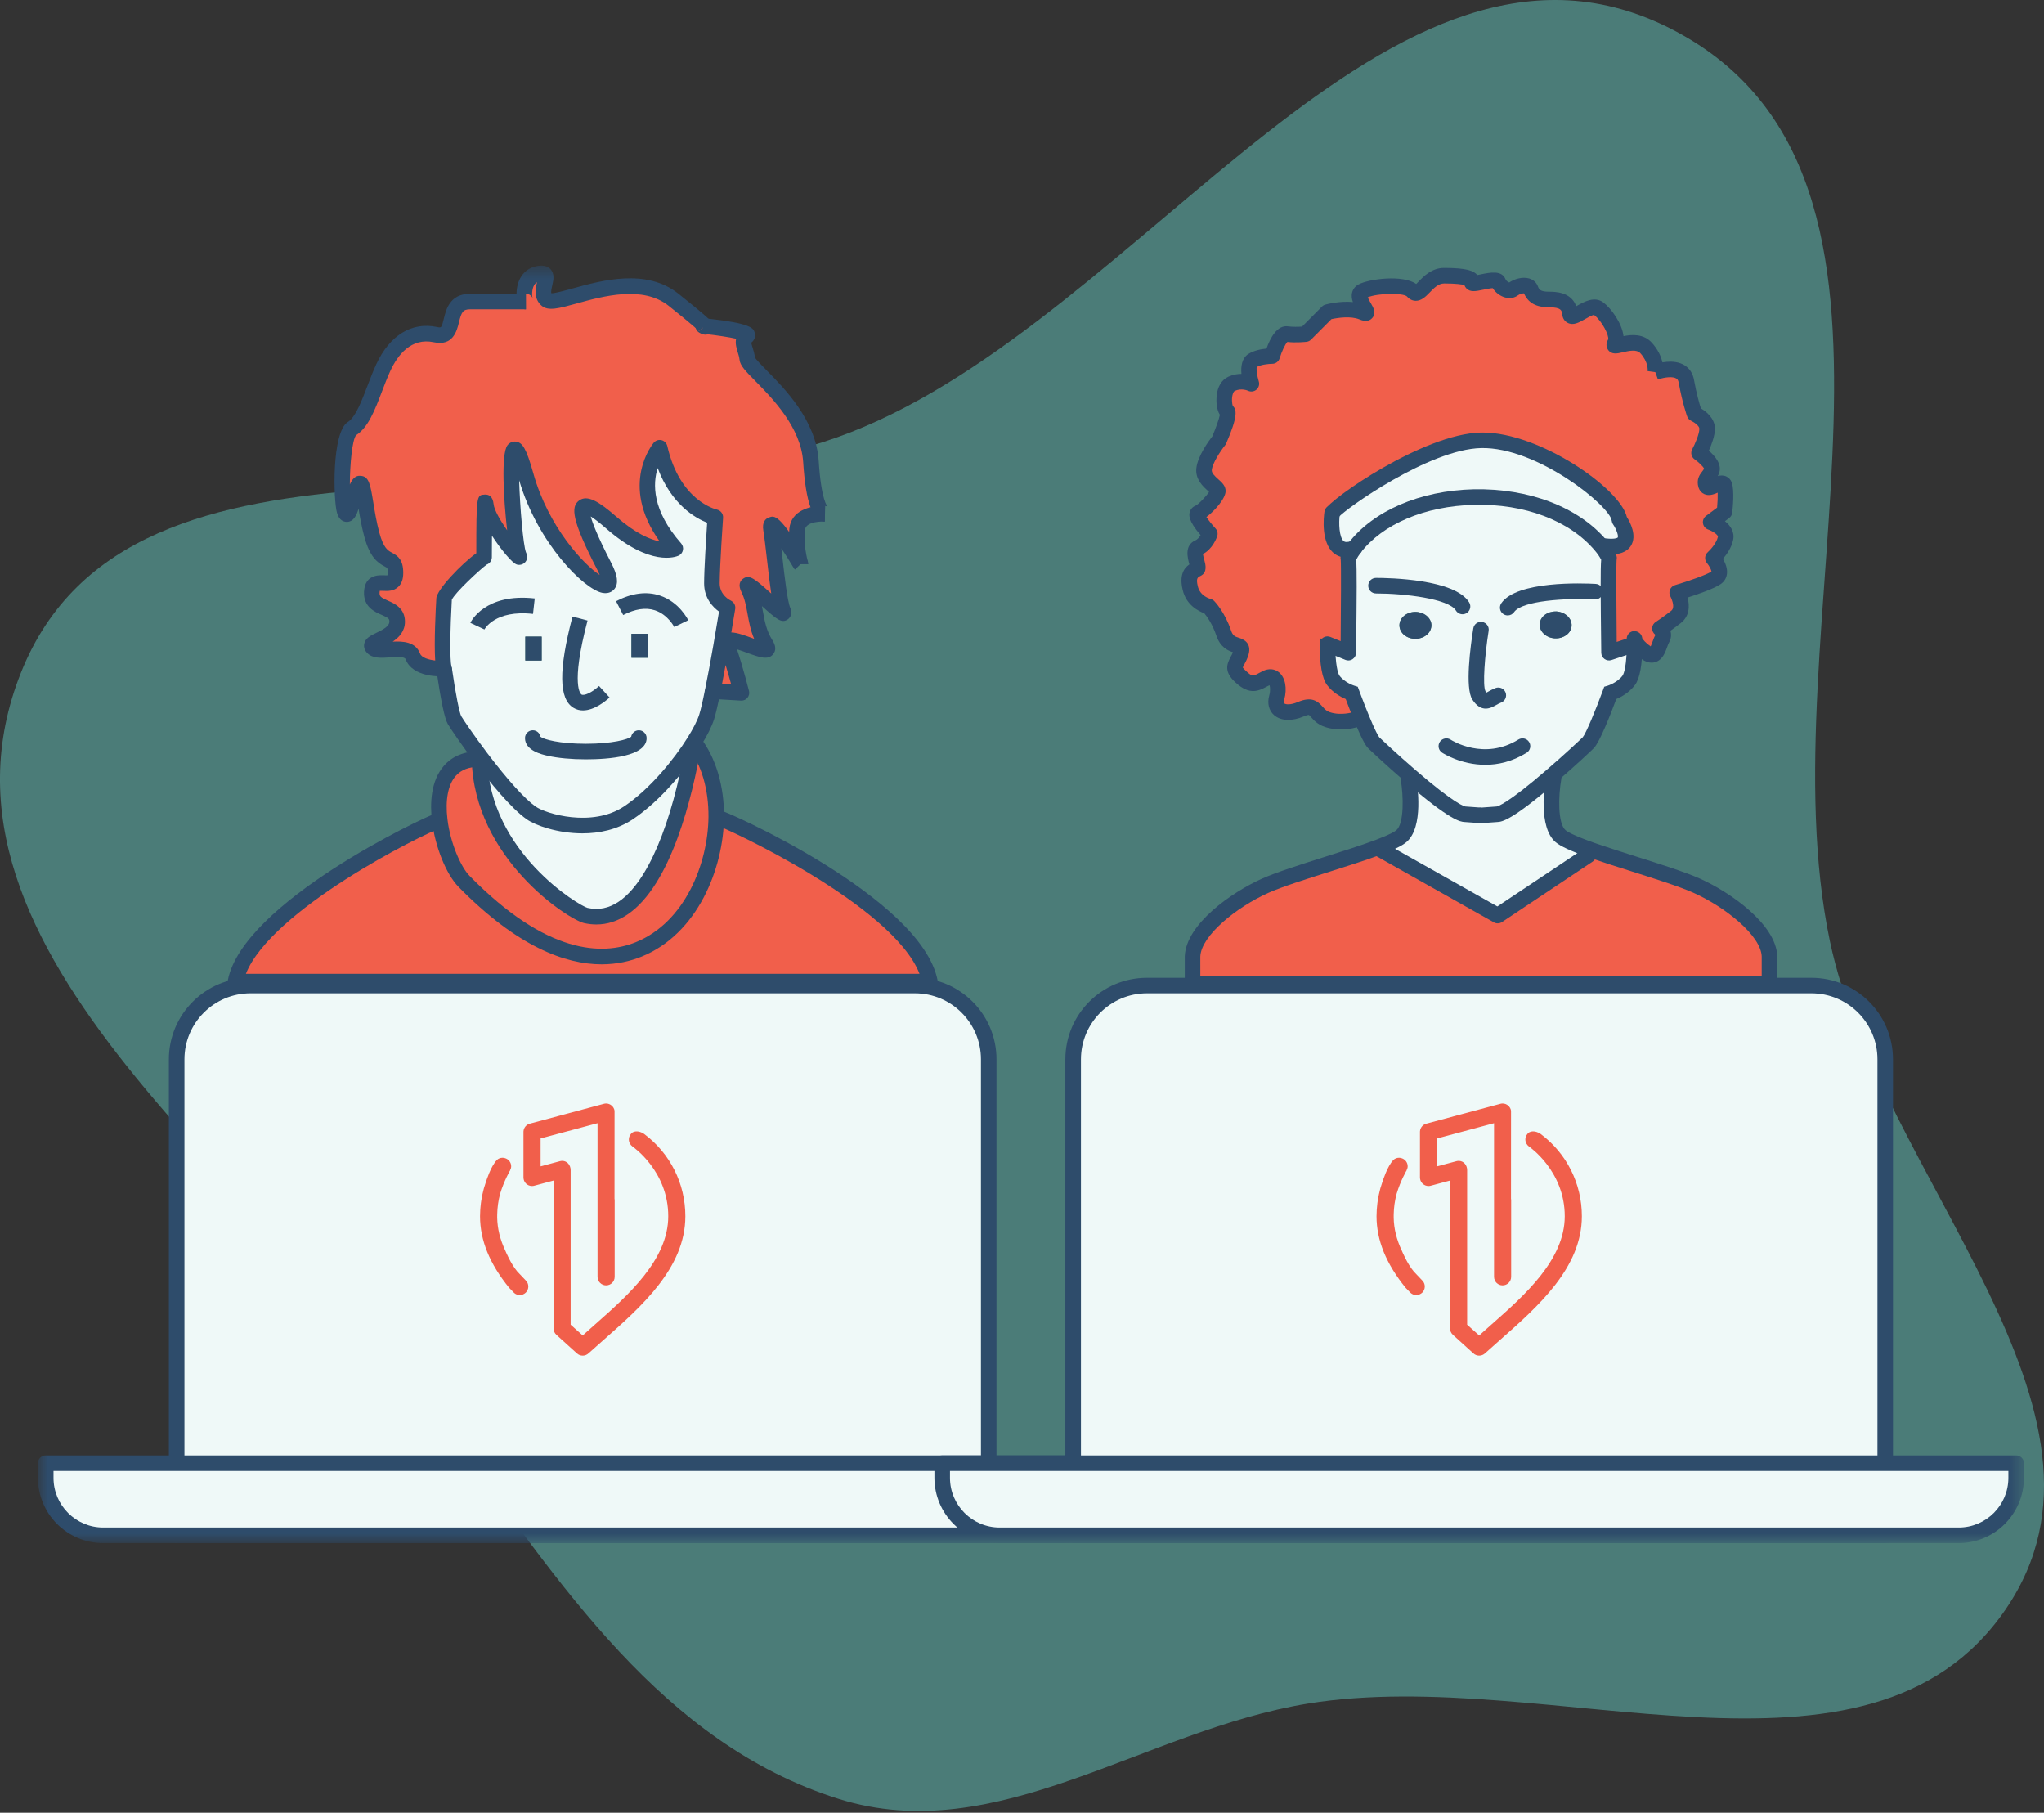<svg xmlns="http://www.w3.org/2000/svg" width="150" height="133" viewBox="0 0 150 133" fill="none"><rect x="0" y="0" width="150" height="133" fill="#333333" stroke="none"/><path opacity="0.5" fill-rule="evenodd" clip-rule="evenodd" d="M122.777 2.192C143.685 13.043 129.442 46.046 134.288 69.053C137.908 86.238 157.099 103.596 147.188 118.074C137.097 132.815 113.663 122.12 95.996 124.988C83.966 126.941 73.169 135.64 61.533 131.98C48.614 127.917 41.033 116.15 33.082 105.198C20.02 87.206 -6.676 69.951 1.541 49.346C9.658 28.994 41.93 39.688 62.38 31.734C84.099 23.287 102.06 -8.559 122.777 2.192Z" fill="#64C6BE"></path><path fill-rule="evenodd" clip-rule="evenodd" d="M120.91 41.119C120.28 41.119 119.769 41.631 119.769 42.261C119.769 42.889 120.28 43.402 120.91 43.402C121.54 43.402 122.053 42.889 122.053 42.261C122.053 41.631 121.54 41.119 120.91 41.119ZM120.91 44.545C119.652 44.545 118.627 43.52 118.627 42.261C118.627 41.002 119.652 39.976 120.91 39.976C122.17 39.976 123.195 41.002 123.195 42.261C123.195 43.52 122.17 44.545 120.91 44.545Z" fill="#FDEAE8"></path><path fill-rule="evenodd" clip-rule="evenodd" d="M120.91 30.461C120.28 30.461 119.769 30.974 119.769 31.603C119.769 32.232 120.28 32.744 120.91 32.744C121.54 32.744 122.053 32.232 122.053 31.603C122.053 30.974 121.54 30.461 120.91 30.461ZM120.91 33.887C119.652 33.887 118.627 32.862 118.627 31.603C118.627 30.344 119.652 29.319 120.91 29.319C122.17 29.319 123.195 30.344 123.195 31.603C123.195 32.862 122.17 33.887 120.91 33.887Z" fill="#FDEAE8"></path><path fill-rule="evenodd" clip-rule="evenodd" d="M103.48 56.908C105.05 58.267 106.855 59.695 107.499 59.742L108.681 59.827L109.869 59.742C110.515 59.695 112.313 58.267 113.882 56.908L114.014 57.058C114.014 57.058 113.427 60.414 114.522 61.35C114.859 61.63 115.664 61.973 116.709 62.344L116.573 62.732L109.91 67.174L101.322 62.339L101.242 62.127C102.001 61.842 102.577 61.573 102.84 61.35C103.942 60.414 103.348 57.058 103.348 57.058L103.48 56.908Z" fill="#EFF9F8"></path><path fill-rule="evenodd" clip-rule="evenodd" d="M104.079 44.912C104.006 44.901 103.943 44.895 103.868 44.895C103.217 44.895 102.698 45.335 102.698 45.877C102.698 46.431 103.217 46.87 103.868 46.87C104.514 46.87 105.044 46.431 105.044 45.877C105.044 45.398 104.621 44.992 104.079 44.912ZM99.386 40.225C103.057 35.399 113.34 35.102 117.474 40.024C117.719 40.31 117.926 40.618 118.079 40.944C117.999 40.944 118.079 47.888 118.079 47.888L119.952 47.265C119.952 47.961 119.906 49.411 119.524 49.919C119.015 50.593 118.165 50.85 118.165 50.85C118.165 50.85 116.984 54.066 116.555 54.494C116.367 54.682 115.208 55.772 113.883 56.908C112.312 58.267 110.515 59.695 109.868 59.741L108.681 59.827L107.499 59.741C106.855 59.695 105.049 58.267 103.48 56.908C102.155 55.766 101.002 54.682 100.808 54.494C100.613 54.294 100.242 53.483 99.911 52.671C99.534 51.758 99.203 50.85 99.203 50.85C99.203 50.85 98.352 50.593 97.844 49.919C97.461 49.411 97.415 47.961 97.415 47.265L98.946 47.888C98.946 47.888 99.026 40.944 98.946 40.944C99.067 40.693 99.221 40.453 99.386 40.225ZM115.334 45.917C115.362 45.369 114.865 44.901 114.214 44.861C114.111 44.861 114.014 44.861 113.918 44.884C113.409 44.964 113.014 45.324 112.993 45.786C112.958 46.328 113.461 46.803 114.105 46.837H114.185C114.796 46.837 115.304 46.436 115.334 45.917Z" fill="#EFF9F8"></path><path fill-rule="evenodd" clip-rule="evenodd" d="M99.386 40.225C97.279 40.989 97.758 37.638 97.758 37.638C97.93 37.215 104.536 32.39 108.682 32.305C112.832 32.219 118.673 36.536 118.844 38.146C118.844 38.146 120.511 40.555 117.474 40.024C113.341 35.102 103.058 35.399 99.386 40.225Z" fill="#EFF9F8"></path><path fill-rule="evenodd" clip-rule="evenodd" d="M121.477 27.304C121.597 27.263 123.516 26.59 123.755 27.983C124.013 29.422 124.349 30.359 124.349 30.359C124.349 30.359 125.28 30.78 125.28 31.454C125.28 32.134 124.686 33.235 124.686 33.235C124.686 33.235 125.788 33.995 125.623 34.502C125.451 35.012 125.028 35.098 125.195 35.606C125.366 36.113 126.382 35.098 126.554 35.606C126.719 36.113 126.554 37.552 126.554 37.552L125.537 38.311C125.537 38.311 126.788 38.74 126.627 39.506C126.468 40.264 125.702 40.944 125.702 40.944C125.702 40.944 126.554 41.954 125.959 42.376C125.366 42.805 123.081 43.48 123.081 43.48C123.081 43.48 123.755 44.667 122.996 45.26C122.231 45.854 121.814 46.112 121.814 46.112C121.814 46.112 122.231 46.442 121.979 46.871C121.723 47.293 121.631 48.481 120.798 47.888C119.953 47.293 119.948 46.871 119.948 46.871C119.948 46.871 119.953 47.025 119.953 47.265L118.079 47.888C118.079 47.888 117.999 40.944 118.079 40.944C117.926 40.618 117.719 40.31 117.474 40.025C120.512 40.555 118.844 38.147 118.844 38.147C118.674 36.536 112.832 32.219 108.681 32.305C104.535 32.39 97.929 37.216 97.758 37.639C97.758 37.639 97.279 40.989 99.386 40.224C99.221 40.453 99.067 40.692 98.946 40.944C99.026 40.944 98.946 47.888 98.946 47.888L97.415 47.265C97.415 47.961 97.462 49.411 97.844 49.919C98.352 50.593 99.203 50.851 99.203 50.851C99.203 50.851 99.534 51.758 99.911 52.672L99.455 52.798C99.455 52.798 98.427 53.134 97.415 52.798C96.405 52.46 96.662 51.524 95.469 52.032C94.287 52.541 93.436 52.118 93.693 51.187C93.944 50.257 93.615 49.411 92.928 49.748C92.255 50.086 91.913 50.444 91.073 49.668C90.222 48.904 90.815 48.733 91.073 47.888C91.323 47.036 90.222 47.716 89.799 46.442C89.371 45.175 88.697 44.495 88.697 44.495C88.697 44.495 87.596 44.245 87.344 43.142C87.087 42.045 87.596 41.869 87.852 41.743C88.103 41.618 87.344 40.436 87.939 40.178C88.532 39.928 88.784 39.163 88.784 39.163C88.784 39.163 87.516 37.804 87.939 37.639C88.361 37.472 89.371 36.371 89.371 36.028C89.371 35.691 88.274 35.263 88.361 34.424C88.446 33.572 89.463 32.305 89.463 32.305C89.463 32.305 90.308 30.359 90.056 30.187C89.799 30.016 89.628 28.491 90.388 28.154C91.152 27.818 91.833 28.154 91.833 28.154C91.833 28.154 91.404 26.801 91.913 26.458C92.42 26.122 93.363 26.122 93.363 26.122C93.363 26.122 93.864 24.425 94.454 24.512C95.046 24.597 95.812 24.512 95.812 24.512L97.415 22.901C97.415 22.901 98.946 22.485 99.963 22.901C100.979 23.324 99.203 21.799 99.963 21.376C100.728 20.96 103.172 20.783 103.681 21.376C104.193 21.977 104.702 20.229 105.975 20.229C107.243 20.229 108.094 20.36 108.008 20.703C107.922 21.04 109.784 20.275 109.955 20.703C110.126 21.125 110.715 21.468 111.056 21.211C111.393 20.96 112.159 20.783 112.324 21.211C112.49 21.634 112.747 21.977 113.684 21.977C114.614 21.977 115.122 22.227 115.208 22.992C115.288 23.753 116.646 22.142 117.321 22.649C117.999 23.158 118.844 24.597 118.508 25.19C118.166 25.784 119.948 24.597 120.798 25.528C121.592 26.407 121.489 27.218 121.477 27.304Z" fill="#F15F4B"></path><path fill-rule="evenodd" clip-rule="evenodd" d="M129.853 70.155V72.188H87.515V70.155C87.596 68.294 90.388 66.09 92.849 64.988C94.67 64.177 98.666 63.087 101.065 62.196C101.128 62.173 101.185 62.15 101.241 62.127L101.322 62.339L109.91 67.175L116.572 62.732L116.709 62.345C116.806 62.378 116.903 62.412 117.007 62.446C119.422 63.281 122.87 64.251 124.52 64.988C126.975 66.09 129.768 68.294 129.853 70.155Z" fill="#F15F4B"></path><path fill-rule="evenodd" clip-rule="evenodd" d="M114.214 44.861C114.864 44.901 115.363 45.369 115.333 45.916C115.305 46.436 114.797 46.837 114.186 46.837H114.105C113.461 46.803 112.958 46.328 112.993 45.786C113.015 45.324 113.409 44.964 113.917 44.884C114.014 44.861 114.111 44.861 114.214 44.861Z" fill="#2E4C6B"></path><path fill-rule="evenodd" clip-rule="evenodd" d="M105.045 45.877C105.045 46.431 104.514 46.87 103.868 46.87C103.218 46.87 102.698 46.431 102.698 45.877C102.698 45.335 103.218 44.895 103.868 44.895C103.943 44.895 104.005 44.901 104.08 44.912C104.622 44.992 105.045 45.397 105.045 45.877Z" fill="#2E4C6B"></path><path fill-rule="evenodd" clip-rule="evenodd" d="M108.681 60.397C108.385 60.397 108.134 60.167 108.112 59.866C108.09 59.552 108.327 59.279 108.641 59.256L109.829 59.171C109.894 59.163 110.575 59.017 113.509 56.478C114.834 55.341 115.978 54.262 116.152 54.09C116.379 53.83 117.096 52.103 117.629 50.654L117.727 50.386L118.001 50.304C118.005 50.301 118.684 50.086 119.068 49.576C119.185 49.422 119.382 48.761 119.382 47.264C119.382 47.041 119.376 46.897 119.376 46.891C119.365 46.576 119.611 46.313 119.926 46.3C120.23 46.305 120.507 46.536 120.517 46.851C120.517 46.851 120.524 47.013 120.524 47.264C120.524 48.775 120.34 49.784 119.98 50.263C119.554 50.827 118.96 51.144 118.61 51.292C118.201 52.394 117.391 54.466 116.959 54.896C116.779 55.076 115.601 56.187 114.255 57.342C110.907 60.239 110.208 60.289 109.91 60.31L108.722 60.396C108.708 60.397 108.695 60.397 108.681 60.397Z" fill="#2E4C6B"></path><path fill-rule="evenodd" clip-rule="evenodd" d="M121.203 48.622C120.965 48.622 120.718 48.532 120.467 48.352C119.464 47.647 119.378 47.046 119.376 46.878L120.518 46.863C120.518 46.816 120.511 46.792 120.511 46.791C120.512 46.794 120.586 47.041 121.126 47.42C121.13 47.423 121.133 47.425 121.135 47.428C121.185 47.325 121.239 47.176 121.272 47.082C121.334 46.909 121.398 46.728 121.49 46.578C121.484 46.582 121.459 46.558 121.459 46.558C121.314 46.442 121.233 46.264 121.244 46.077C121.256 45.891 121.356 45.724 121.513 45.626C121.518 45.623 121.921 45.372 122.646 44.809C122.995 44.537 122.588 43.769 122.585 43.761C122.498 43.609 122.487 43.427 122.552 43.265C122.618 43.104 122.753 42.98 122.919 42.931C123.808 42.669 125.203 42.193 125.597 41.933C125.584 41.8 125.426 41.502 125.266 41.312C125.066 41.075 125.091 40.723 125.323 40.517C125.496 40.362 125.97 39.853 126.069 39.388C126.098 39.251 125.687 38.969 125.35 38.851C125.151 38.781 125.006 38.607 124.974 38.399C124.94 38.191 125.026 37.98 125.195 37.854L126.01 37.245C126.045 36.864 126.062 36.45 126.053 36.149C125.764 36.273 125.409 36.408 125.069 36.254C124.872 36.167 124.726 36.001 124.652 35.787C124.457 35.182 124.74 34.82 124.909 34.602C124.97 34.524 125.02 34.458 125.056 34.382C124.979 34.226 124.658 33.91 124.362 33.705C124.123 33.541 124.045 33.222 124.182 32.965C124.386 32.587 124.709 31.841 124.709 31.454C124.709 31.262 124.356 30.99 124.11 30.877C123.973 30.812 123.863 30.695 123.811 30.551C123.798 30.511 123.456 29.552 123.194 28.083C123.158 27.877 123.078 27.806 123.013 27.767C122.772 27.622 122.23 27.652 121.668 27.84L121.479 27.311L121.049 26.925L121.054 26.919C121.121 26.847 121.204 26.792 121.298 26.76C121.738 26.614 122.825 26.325 123.599 26.787C123.985 27.018 124.234 27.398 124.318 27.885C124.495 28.873 124.712 29.621 124.82 29.962C125.191 30.182 125.85 30.684 125.85 31.454C125.85 31.976 125.597 32.636 125.403 33.068C125.855 33.456 126.369 34.058 126.165 34.679C126.135 34.772 126.099 34.856 126.06 34.929C126.259 34.875 126.471 34.862 126.681 34.957C126.875 35.044 127.022 35.209 127.093 35.423C127.285 36.01 127.163 37.252 127.12 37.617C127.102 37.773 127.021 37.915 126.895 38.008L126.585 38.241C126.995 38.566 127.31 39.031 127.186 39.621C127.067 40.184 126.714 40.682 126.438 41.004C126.612 41.301 126.783 41.709 126.731 42.108C126.693 42.411 126.541 42.664 126.29 42.842C125.821 43.18 124.609 43.598 123.843 43.842C124.008 44.453 123.991 45.207 123.348 45.71C123.035 45.952 122.779 46.141 122.583 46.28C122.662 46.541 122.655 46.848 122.473 47.159C122.437 47.22 122.387 47.357 122.348 47.467C122.205 47.866 122.009 48.413 121.484 48.578C121.392 48.608 121.298 48.622 121.203 48.622Z" fill="#2E4C6B"></path><path fill-rule="evenodd" clip-rule="evenodd" d="M98.392 53.517C98.037 53.517 97.637 53.473 97.236 53.34C96.687 53.157 96.402 52.833 96.213 52.617C96.159 52.554 96.083 52.47 96.053 52.454C96.054 52.455 95.962 52.443 95.693 52.558C94.816 52.934 93.997 52.902 93.501 52.471C93.116 52.134 92.984 51.612 93.143 51.035C93.243 50.665 93.206 50.395 93.162 50.273C93.077 50.314 93.017 50.346 92.96 50.377C92.407 50.674 91.718 51.043 90.684 50.088C89.82 49.31 90.015 48.752 90.31 48.201C90.369 48.094 90.429 47.982 90.479 47.856C90.122 47.737 89.548 47.497 89.258 46.622C88.969 45.766 88.553 45.206 88.376 44.993C87.967 44.847 87.045 44.4 86.789 43.269C86.536 42.193 86.883 41.685 87.283 41.409C87.278 41.397 87.275 41.384 87.272 41.37C87.16 40.963 86.898 40.006 87.712 39.655C87.877 39.585 88.01 39.419 88.105 39.263C87.168 38.18 87.263 37.768 87.301 37.605C87.351 37.375 87.509 37.193 87.729 37.106C87.944 37.013 88.509 36.427 88.729 36.093C88.701 36.066 88.67 36.039 88.644 36.015C88.294 35.701 87.71 35.177 87.792 34.366C87.883 33.463 88.733 32.313 88.968 32.011C89.233 31.389 89.466 30.722 89.52 30.434C89.276 30.057 89.248 29.447 89.278 29.09C89.34 28.373 89.652 27.856 90.157 27.632C90.496 27.482 90.82 27.432 91.104 27.432C91.055 26.902 91.126 26.299 91.593 25.984C91.998 25.716 92.557 25.613 92.941 25.575C93.223 24.788 93.729 23.824 94.535 23.947C94.862 23.993 95.287 23.981 95.553 23.962L97.011 22.498C97.082 22.426 97.17 22.376 97.267 22.35C97.399 22.314 98.334 22.071 99.282 22.164C99.202 21.934 99.164 21.688 99.232 21.445C99.298 21.203 99.454 21.007 99.685 20.877C100.458 20.456 102.963 20.141 103.929 20.838C103.984 20.784 104.041 20.724 104.092 20.672C104.482 20.268 105.072 19.658 105.975 19.658C107.632 19.658 108.156 19.866 108.412 20.181C108.49 20.168 108.572 20.15 108.64 20.136C109.379 19.984 110.214 19.814 110.485 20.492C110.53 20.603 110.679 20.704 110.755 20.726C111.125 20.469 111.728 20.29 112.215 20.431C112.519 20.519 112.749 20.723 112.856 21.006C112.943 21.227 113.014 21.405 113.684 21.405C114.105 21.405 115.289 21.405 115.672 22.468C115.692 22.458 115.71 22.447 115.729 22.436C116.243 22.146 117.021 21.707 117.665 22.195C118.249 22.632 119.037 23.731 119.141 24.663C119.754 24.541 120.611 24.478 121.219 25.142C122.129 26.152 122.08 27.11 122.042 27.381L120.911 27.226C120.919 27.162 120.98 26.582 120.374 25.91C120.115 25.629 119.582 25.727 119.059 25.852C118.695 25.939 118.284 26.037 118.017 25.681C117.923 25.554 117.796 25.283 118.014 24.905C118.103 24.644 117.572 23.55 116.979 23.108C116.852 23.107 116.48 23.324 116.289 23.431C115.86 23.672 115.453 23.9 115.044 23.688C114.91 23.621 114.681 23.447 114.64 23.052C114.611 22.794 114.583 22.547 113.684 22.547C112.727 22.547 112.151 22.229 111.836 21.523C111.72 21.526 111.515 21.581 111.396 21.669C111.136 21.866 110.797 21.921 110.448 21.825C110.082 21.722 109.746 21.466 109.542 21.142C109.355 21.154 109.051 21.217 108.868 21.254C108.281 21.376 107.892 21.454 107.606 21.153C107.541 21.085 107.492 21.003 107.464 20.916C107.285 20.869 106.869 20.8 105.975 20.8C105.556 20.8 105.23 21.138 104.914 21.466C104.619 21.769 104.319 22.074 103.884 22.073C103.715 22.067 103.469 22.007 103.246 21.749C102.956 21.487 101.158 21.498 100.37 21.816C100.424 21.948 100.534 22.137 100.596 22.242C100.785 22.565 101.022 22.966 100.705 23.331C100.386 23.695 99.918 23.5 99.743 23.428C99.132 23.178 98.172 23.313 97.709 23.416L96.216 24.914C96.125 25.007 96.006 25.064 95.876 25.08C95.843 25.083 95.111 25.164 94.474 25.089C94.314 25.252 94.054 25.795 93.91 26.284C93.838 26.525 93.615 26.692 93.364 26.693C93.112 26.694 92.501 26.753 92.227 26.933C92.191 27.031 92.245 27.57 92.376 27.982C92.446 28.2 92.377 28.438 92.204 28.588C92.031 28.738 91.782 28.768 91.578 28.666C91.567 28.66 91.117 28.457 90.618 28.677C90.547 28.707 90.5 28.819 90.478 28.882C90.367 29.195 90.412 29.623 90.467 29.784C90.758 30.039 90.854 30.533 89.986 32.533C89.966 32.58 89.939 32.623 89.908 32.662C89.555 33.103 88.979 33.986 88.928 34.481C88.906 34.698 89.113 34.902 89.406 35.166C89.671 35.401 89.942 35.645 89.942 36.028C89.942 36.578 89.131 37.491 88.532 37.936C88.68 38.163 88.943 38.494 89.201 38.774C89.342 38.925 89.391 39.143 89.325 39.34C89.293 39.439 89.001 40.274 88.278 40.649C88.29 40.767 88.341 40.958 88.374 41.07C88.468 41.415 88.626 41.996 88.107 42.253C87.886 42.36 87.762 42.419 87.9 43.011C88.067 43.742 88.799 43.932 88.831 43.939C88.932 43.965 89.029 44.019 89.103 44.093C89.134 44.125 89.875 44.883 90.341 46.26C90.472 46.655 90.644 46.71 90.906 46.793C91.151 46.872 91.898 47.109 91.62 48.05C91.529 48.348 91.411 48.569 91.316 48.745C91.271 48.826 91.213 48.935 91.202 48.979C91.211 48.979 91.257 49.066 91.455 49.244C91.894 49.65 91.935 49.631 92.419 49.37C92.5 49.327 92.583 49.282 92.673 49.237C93.101 49.028 93.532 49.062 93.861 49.332C94.321 49.711 94.471 50.497 94.245 51.335C94.216 51.442 94.203 51.569 94.252 51.612C94.347 51.694 94.702 51.74 95.244 51.508C96.259 51.075 96.703 51.447 97.07 51.863C97.222 52.035 97.341 52.171 97.597 52.256C98.405 52.525 99.269 52.258 99.277 52.255L99.632 53.341C99.601 53.35 99.08 53.517 98.392 53.517Z" fill="#2E4C6B"></path><path fill-rule="evenodd" clip-rule="evenodd" d="M108.641 60.396L107.459 60.31C107.184 60.291 106.456 60.238 103.107 57.34C101.738 56.161 100.581 55.07 100.41 54.903C100.306 54.796 100.058 54.543 99.383 52.888C99.12 52.252 98.883 51.627 98.758 51.292C98.408 51.144 97.814 50.828 97.388 50.263C97.028 49.784 96.846 48.775 96.846 47.264C96.846 47.013 96.852 46.851 96.852 46.851L97.992 46.891C97.992 46.897 97.987 47.041 97.987 47.264C97.987 48.761 98.183 49.422 98.3 49.576C98.684 50.086 99.363 50.301 99.371 50.304L99.64 50.389L99.74 50.655C99.743 50.664 100.072 51.561 100.44 52.454C100.893 53.566 101.148 54.016 101.22 54.099C101.363 54.236 102.523 55.329 103.852 56.477C106.789 59.017 107.474 59.163 107.542 59.171L108.723 59.256L108.641 60.396Z" fill="#2E4C6B"></path><path fill-rule="evenodd" clip-rule="evenodd" d="M98.946 48.459C98.874 48.459 98.799 48.444 98.731 48.416L97.2 47.793C96.908 47.675 96.768 47.342 96.887 47.049C97.005 46.757 97.341 46.615 97.631 46.735L98.385 47.041C98.407 44.677 98.426 41.547 98.391 41.079C98.36 40.953 98.373 40.819 98.431 40.699C98.551 40.446 98.713 40.181 98.923 39.889C100.754 37.483 104.198 35.996 108.141 35.9C112.205 35.816 115.853 37.207 117.911 39.657C118.19 39.981 118.422 40.333 118.596 40.7C118.652 40.82 118.665 40.953 118.634 41.079C118.6 41.551 118.618 44.727 118.642 47.098L119.773 46.722C120.07 46.624 120.394 46.785 120.494 47.084C120.593 47.383 120.432 47.706 120.133 47.806L118.26 48.429C118.089 48.486 117.898 48.459 117.749 48.352C117.601 48.247 117.511 48.076 117.509 47.894C117.457 43.395 117.447 41.737 117.503 41.069C117.383 40.837 117.226 40.611 117.042 40.397C115.2 38.205 111.881 36.942 108.169 37.043C104.569 37.13 101.455 38.448 99.84 40.569C99.713 40.748 99.606 40.913 99.523 41.07C99.578 41.738 99.569 43.398 99.517 47.894C99.515 48.083 99.419 48.258 99.262 48.363C99.166 48.426 99.057 48.459 98.946 48.459Z" fill="#2E4C6B"></path><path fill-rule="evenodd" clip-rule="evenodd" d="M118.236 40.675C117.877 40.675 117.553 40.617 117.376 40.587L117.572 39.462C118.409 39.609 118.692 39.477 118.719 39.435C118.786 39.332 118.631 38.845 118.375 38.47C118.321 38.392 118.287 38.3 118.277 38.206C118.162 37.13 112.795 32.784 108.694 32.876C104.896 32.954 98.741 37.333 98.235 37.947C98.236 37.946 98.262 37.912 98.288 37.853L97.228 37.423C97.545 36.646 104.463 31.82 108.67 31.735C108.713 31.734 108.757 31.734 108.799 31.734C113.001 31.734 118.894 35.835 119.385 37.929C119.62 38.3 120.159 39.304 119.681 40.052C119.36 40.553 118.761 40.675 118.236 40.675Z" fill="#2E4C6B"></path><path fill-rule="evenodd" clip-rule="evenodd" d="M98.815 40.908C98.391 40.908 98.088 40.753 97.887 40.59C96.925 39.808 97.141 37.927 97.193 37.557C97.238 37.244 97.528 37.028 97.839 37.073C98.15 37.117 98.368 37.406 98.324 37.718C98.23 38.379 98.278 39.435 98.607 39.703C98.717 39.793 98.914 39.789 99.191 39.688C99.257 39.664 99.328 39.658 99.393 39.654C99.73 39.66 99.968 39.907 99.968 40.225C99.968 40.494 99.781 40.719 99.531 40.78C99.528 40.781 99.525 40.781 99.523 40.782C99.257 40.872 99.022 40.908 98.815 40.908Z" fill="#2E4C6B"></path><path fill-rule="evenodd" clip-rule="evenodd" d="M107.329 45.067C107.137 45.067 106.949 44.969 106.841 44.793C106.316 43.931 103.095 43.542 100.978 43.542C100.664 43.542 100.408 43.286 100.408 42.971C100.408 42.655 100.664 42.4 100.978 42.4C101.938 42.4 106.771 42.486 107.816 44.198C107.98 44.467 107.895 44.818 107.626 44.983C107.534 45.04 107.43 45.067 107.329 45.067Z" fill="#2E4C6B"></path><path fill-rule="evenodd" clip-rule="evenodd" d="M110.645 45.152C110.533 45.152 110.42 45.12 110.321 45.051C110.061 44.872 109.996 44.517 110.175 44.257C111.317 42.603 116.146 42.786 117.101 42.84C117.417 42.858 117.656 43.126 117.639 43.441C117.621 43.756 117.342 43.995 117.038 43.98C114.926 43.864 111.691 44.072 111.115 44.905C111.004 45.067 110.826 45.152 110.645 45.152Z" fill="#2E4C6B"></path><path fill-rule="evenodd" clip-rule="evenodd" d="M109.027 51.992C108.722 51.992 108.38 51.838 108.048 51.326C107.497 50.475 107.913 47.393 108.118 46.107C108.168 45.796 108.454 45.582 108.772 45.634C109.082 45.683 109.296 45.975 109.245 46.287C108.958 48.097 108.794 50.307 109.01 50.711C109.04 50.758 109.066 50.792 109.085 50.817C109.128 50.794 109.179 50.766 109.22 50.742C109.361 50.664 109.537 50.565 109.752 50.481C110.046 50.371 110.378 50.519 110.488 50.813C110.601 51.108 110.451 51.439 110.156 51.55C110.022 51.601 109.901 51.669 109.783 51.737C109.596 51.841 109.331 51.992 109.027 51.992Z" fill="#2E4C6B"></path><path fill-rule="evenodd" clip-rule="evenodd" d="M109.001 56.113C107.215 56.113 105.909 55.276 105.828 55.222C105.563 55.049 105.49 54.694 105.663 54.431C105.837 54.168 106.19 54.096 106.452 54.266C106.553 54.332 108.909 55.819 111.429 54.259C111.697 54.093 112.05 54.176 112.216 54.445C112.382 54.712 112.3 55.063 112.031 55.231C110.961 55.892 109.918 56.113 109.001 56.113Z" fill="#2E4C6B"></path><path fill-rule="evenodd" clip-rule="evenodd" d="M129.854 72.759H87.515C87.2 72.759 86.945 72.503 86.945 72.187V70.156C87.045 67.794 90.39 65.463 92.615 64.466C93.687 63.989 95.407 63.445 97.229 62.867C98.519 62.46 99.852 62.037 100.865 61.66L101.016 61.603C102.064 61.207 102.382 60.991 102.47 60.915C103.052 60.42 103.002 58.38 102.786 57.156C102.731 56.846 102.938 56.55 103.25 56.495C103.559 56.439 103.856 56.647 103.911 56.957C104.019 57.572 104.496 60.692 103.211 61.785C103.018 61.949 102.627 62.217 101.442 62.661C101.382 62.686 101.323 62.708 101.259 62.733C100.223 63.118 98.877 63.544 97.573 63.957C95.862 64.498 94.093 65.058 93.08 65.509C90.731 66.562 88.151 68.647 88.085 70.179L88.086 71.616H129.283V70.156C129.213 68.648 126.635 66.562 124.286 65.508C123.265 65.051 121.467 64.483 119.73 63.932C118.733 63.617 117.702 63.291 116.82 62.986C116.718 62.953 116.617 62.918 116.518 62.883C115.255 62.433 114.527 62.096 114.157 61.789C112.872 60.692 113.344 57.572 113.452 56.958C113.506 56.648 113.803 56.438 114.112 56.495C114.423 56.549 114.632 56.845 114.577 57.155C114.357 58.417 114.31 60.417 114.893 60.917C115.028 61.028 115.479 61.3 116.9 61.806C116.994 61.839 117.088 61.871 117.187 61.906C118.06 62.207 119.085 62.531 120.075 62.846C121.843 63.405 123.671 63.983 124.753 64.466C126.973 65.463 130.316 67.794 130.424 70.129V72.187C130.424 72.503 130.169 72.759 129.854 72.759Z" fill="#2E4C6B"></path><path fill-rule="evenodd" clip-rule="evenodd" d="M109.909 67.746C109.813 67.746 109.716 67.722 109.629 67.672L101.041 62.836C100.767 62.682 100.669 62.333 100.824 62.059C100.979 61.784 101.327 61.685 101.602 61.841L109.885 66.505L116.256 62.258C116.518 62.083 116.872 62.153 117.047 62.416C117.222 62.678 117.151 63.034 116.889 63.208L110.225 67.65C110.13 67.714 110.02 67.746 109.909 67.746Z" fill="#2E4C6B"></path><path fill-rule="evenodd" clip-rule="evenodd" d="M35.301 55.596C36.484 57.155 37.946 58.913 38.974 59.64C39.784 60.216 43.438 61.426 46.115 59.64C48.006 58.378 49.84 56.19 50.93 54.444C50.822 54.958 48.827 68.45 42.993 67.171C42.085 66.971 35.348 62.779 35.187 55.688L35.301 55.596Z" fill="#EFF9F8"></path><path fill-rule="evenodd" clip-rule="evenodd" d="M50.929 54.443C52.061 55.911 52.58 57.892 52.562 59.942C52.495 67.462 45.197 76.032 34.051 64.664C33.275 63.87 32.487 61.997 32.27 60.171C31.996 57.897 32.601 55.687 35.187 55.687C35.347 62.779 42.086 66.971 42.992 67.17C48.828 68.449 50.821 54.957 50.929 54.443Z" fill="#F15F4B"></path><path fill-rule="evenodd" clip-rule="evenodd" d="M52.58 59.942C53.087 60.016 67.123 66.4 68.242 72.018H17.282C18.344 66.685 31.15 60.547 32.269 60.17C32.487 61.997 33.275 63.87 34.051 64.664C45.198 76.032 52.494 67.462 52.562 59.942H52.58Z" fill="#F15F4B"></path><mask id="mask0" maskUnits="userSpaceOnUse" x="2" y="19" width="147" height="95"><path fill-rule="evenodd" clip-rule="evenodd" d="M2.784 113.217H148.528V19.488H2.784V113.217Z" fill="white"></path></mask><g mask="url(#mask0)"><path fill-rule="evenodd" clip-rule="evenodd" d="M38.551 48.464H39.75V46.706H38.551V48.464ZM46.339 48.26H47.544V46.502H46.339V48.26ZM53.391 44.583C53.391 44.583 52.808 48.232 52.3 50.71C52.14 51.515 51.986 52.193 51.861 52.594C51.711 53.068 51.386 53.719 50.93 54.443C49.84 56.191 48.006 58.377 46.115 59.64C43.44 61.426 39.785 60.217 38.974 59.64C37.946 58.914 36.484 57.155 35.301 55.597C34.332 54.312 33.55 53.16 33.355 52.833C33.092 52.388 32.727 50.013 32.59 49.053C32.339 48.283 32.59 43.948 32.59 43.948C32.59 43.309 35.524 40.757 35.524 40.883C35.524 41.015 35.524 35.783 35.657 37.057C35.782 38.331 38.46 41.522 38.078 40.757C37.694 39.992 36.803 28.51 38.59 34.887C40.372 41.265 46.242 45.223 44.329 41.522C42.416 37.823 41.777 35.653 44.843 38.331C47.903 41.015 49.56 40.249 49.56 40.249C45.734 35.91 48.411 32.849 48.411 32.849C49.434 37.314 52.494 37.947 52.494 37.947C52.494 37.947 52.243 41.522 52.243 42.802C52.243 44.074 53.391 44.583 53.391 44.583Z" fill="#EFF9F8"></path><path fill-rule="evenodd" clip-rule="evenodd" d="M58.495 38.844C58.369 40.048 58.706 41.259 58.74 41.385C58.597 41.145 56.331 37.36 56.582 38.844C56.833 40.374 57.09 43.948 57.473 44.839C57.856 45.736 54.282 41.904 54.92 43.183C55.56 44.457 55.303 45.861 56.194 47.265C57.09 48.67 52.877 45.987 53.391 47.392C53.898 48.796 54.412 50.834 54.412 50.834L52.3 50.709C52.807 48.231 53.391 44.583 53.391 44.583C53.391 44.583 52.242 44.074 52.242 42.802C52.242 41.522 52.494 37.947 52.494 37.947C52.494 37.947 49.432 37.314 48.411 32.849C48.411 32.849 45.733 35.91 49.56 40.249C49.56 40.249 47.903 41.015 44.842 38.331C41.777 35.653 42.416 37.822 44.328 41.522C46.241 45.223 40.372 41.264 38.59 34.887C36.803 28.509 37.694 39.992 38.078 40.757C38.46 41.522 35.782 38.331 35.656 37.056C35.524 35.783 35.524 41.015 35.524 40.882C35.524 40.757 32.59 43.309 32.59 43.948C32.59 43.948 32.339 48.283 32.59 49.053C32.59 49.053 30.677 49.179 30.295 48.156C29.911 47.135 27.873 48.031 27.359 47.517C26.851 47.01 29.146 46.883 29.146 45.605C29.146 44.332 27.212 44.839 27.285 43.435C27.359 42.03 29.022 43.566 29.022 42.03C29.022 40.501 27.976 41.779 27.285 39.227C26.594 36.674 26.72 33.615 25.829 36.932C24.939 40.249 24.807 32.078 25.829 31.445C26.851 30.806 27.359 28.635 28.125 26.979C28.89 25.318 30.168 24.169 31.955 24.553C33.737 24.936 32.464 22.127 34.508 22.127H38.59C38.46 22.127 38.208 20.345 39.481 20.087C40.76 19.831 39.355 21.361 40.121 22C40.886 22.64 46.241 19.449 49.432 22C51.095 23.325 51.615 23.793 51.728 23.93C51.648 23.919 51.603 23.914 51.603 23.914C51.603 23.914 51.837 24.061 51.728 23.93C52.374 24 55.246 24.336 54.794 24.678C54.282 25.06 54.761 25.574 54.841 26.34C54.92 27.104 59.26 29.915 59.511 33.865C59.751 37.589 60.441 37.697 60.528 37.697C60.407 37.691 58.614 37.604 58.495 38.844Z" fill="#F15F4B"></path><path fill-rule="evenodd" clip-rule="evenodd" d="M46.339 48.26H47.544V46.502H46.339V48.26Z" fill="#2E4C6B"></path><path fill-rule="evenodd" clip-rule="evenodd" d="M38.551 48.466H39.75V46.708H38.551V48.466Z" fill="#2E4C6B"></path><path fill-rule="evenodd" clip-rule="evenodd" d="M52.989 50.179L53.659 50.218C53.551 49.821 53.407 49.31 53.248 48.791C53.164 49.261 53.075 49.731 52.989 50.179ZM54.413 51.406C54.402 51.406 54.39 51.405 54.378 51.405L52.266 51.28C52.101 51.27 51.947 51.189 51.847 51.056C51.746 50.926 51.706 50.757 51.741 50.594C52.145 48.621 52.603 45.866 52.766 44.87C52.324 44.554 51.672 43.9 51.672 42.801C51.672 41.774 51.827 39.358 51.894 38.353C51.041 38.02 49.275 37.028 48.264 34.343C47.899 35.488 47.842 37.437 49.988 39.871C50.106 40.006 50.154 40.191 50.117 40.366C50.08 40.544 49.963 40.692 49.799 40.768C49.593 40.861 47.712 41.606 44.467 38.76C43.936 38.297 43.583 38.038 43.352 37.893C43.478 38.365 43.839 39.331 44.836 41.26C45.321 42.196 45.404 42.793 45.106 43.193C45.014 43.318 44.741 43.596 44.218 43.5C42.855 43.248 39.455 39.849 38.099 35.241C38.151 37.215 38.402 40.012 38.596 40.518C38.767 40.861 38.664 41.103 38.546 41.241C38.397 41.416 38.141 41.486 37.923 41.418C37.593 41.314 36.777 40.346 36.103 39.304C36.097 39.817 36.095 40.363 36.095 40.883C36.095 41.129 35.941 41.34 35.722 41.421C35.23 41.773 33.352 43.519 33.157 44.008C33.041 46.061 32.999 48.468 33.133 48.876C33.188 49.044 33.162 49.227 33.063 49.374C32.964 49.52 32.804 49.611 32.626 49.623C32.387 49.637 30.276 49.737 29.76 48.357C29.687 48.162 29.041 48.206 28.616 48.235C27.968 48.28 27.355 48.321 26.955 47.921C26.701 47.666 26.702 47.396 26.724 47.258C26.799 46.828 27.196 46.636 27.617 46.432C28.142 46.179 28.576 45.942 28.576 45.605C28.576 45.407 28.523 45.338 28.003 45.111C27.499 44.891 26.656 44.523 26.715 43.405C26.782 42.156 27.794 42.196 28.175 42.21C28.256 42.214 28.368 42.219 28.435 42.212C28.443 42.178 28.451 42.121 28.451 42.031C28.451 41.678 28.451 41.678 28.236 41.566C27.701 41.283 27.142 40.88 26.735 39.377C26.546 38.679 26.416 37.95 26.313 37.325C26.179 37.775 25.961 38.287 25.453 38.293C25.242 38.284 24.899 38.21 24.73 37.626C24.458 36.691 24.338 31.697 25.529 30.959C26.089 30.609 26.534 29.44 26.967 28.307C27.168 27.783 27.375 27.242 27.606 26.74C28.592 24.598 30.226 23.595 32.075 23.994C32.394 24.062 32.405 24.064 32.569 23.39C32.735 22.703 33.016 21.556 34.508 21.556H38.59L38.596 22.696H34.508C33.972 22.696 33.866 22.892 33.678 23.66C33.528 24.273 33.248 25.414 31.836 25.111C30.163 24.756 29.177 26.059 28.643 27.218C28.427 27.685 28.227 28.209 28.034 28.714C27.513 30.083 27.018 31.374 26.133 31.928C25.847 32.26 25.677 34.082 25.674 35.544C25.863 35.122 26.093 34.878 26.456 34.911C27.08 34.941 27.179 35.542 27.394 36.859C27.5 37.515 27.634 38.33 27.837 39.078C28.148 40.228 28.478 40.402 28.77 40.555C29.202 40.785 29.593 41.068 29.593 42.031C29.593 42.486 29.476 42.82 29.234 43.052C28.891 43.382 28.454 43.366 28.13 43.351C28.051 43.348 27.937 43.342 27.869 43.35C27.864 43.375 27.858 43.412 27.856 43.465C27.841 43.751 27.92 43.829 28.46 44.066C28.93 44.27 29.718 44.614 29.718 45.605C29.718 46.316 29.285 46.77 28.817 47.078C29.561 47.041 30.5 47.079 30.829 47.957C30.94 48.255 31.454 48.408 31.937 48.464C31.849 47.128 31.972 44.749 32.02 43.917C32.019 43.291 33.911 41.328 34.954 40.591C34.957 36.32 34.969 36.319 35.588 36.288C35.849 36.28 36.162 36.386 36.225 36.998C36.266 37.422 36.726 38.205 37.218 38.913C36.958 36.645 36.761 33.306 37.24 32.671C37.401 32.459 37.648 32.361 37.897 32.407C38.329 32.49 38.611 32.844 39.14 34.734C40.246 38.688 42.871 41.454 44.009 42.186C43.964 42.077 43.905 41.944 43.822 41.784C41.935 38.136 41.894 37.195 42.475 36.74C43.097 36.253 43.986 36.824 45.219 37.901C46.645 39.151 47.716 39.589 48.409 39.723C45.394 35.526 47.953 32.505 47.982 32.473C48.124 32.311 48.343 32.243 48.551 32.295C48.758 32.348 48.92 32.513 48.969 32.723C49.888 36.741 52.503 37.365 52.614 37.39C52.89 37.452 53.083 37.706 53.063 37.988C53.061 38.023 52.815 41.557 52.815 42.801C52.815 43.675 53.593 44.048 53.626 44.063C53.857 44.17 53.993 44.421 53.954 44.673C53.952 44.689 53.838 45.4 53.668 46.402C54.089 46.412 54.612 46.602 55.212 46.822C55.254 46.837 55.298 46.853 55.344 46.871C55.073 46.235 54.963 45.616 54.861 45.051C54.756 44.476 54.657 43.932 54.412 43.44C54.144 42.907 54.319 42.62 54.512 42.474C54.989 42.108 55.397 42.471 56.597 43.548C56.495 42.874 56.395 42.031 56.282 41.027C56.19 40.218 56.102 39.45 56.019 38.938C55.911 38.299 56.178 38.058 56.422 37.969C56.838 37.816 57.199 37.68 59.232 41.094C59.287 41.185 59.317 41.292 59.317 41.396H58.174H58.746L58.337 41.789C58.304 41.756 58.274 41.719 58.25 41.678C57.94 41.159 57.624 40.655 57.34 40.228C57.365 40.446 57.39 40.671 57.416 40.898C57.57 42.252 57.781 44.108 57.998 44.614C58.214 45.122 57.89 45.387 57.822 45.436C57.368 45.758 57.025 45.465 55.914 44.467C55.938 44.594 55.962 44.722 55.984 44.848C56.116 45.582 56.243 46.275 56.676 46.961C56.94 47.374 56.962 47.722 56.742 47.996C56.37 48.46 55.754 48.235 54.82 47.896C54.612 47.818 54.326 47.716 54.082 47.639C54.541 49.016 54.947 50.621 54.966 50.695C55.011 50.872 54.968 51.059 54.853 51.199C54.743 51.331 54.582 51.406 54.413 51.406Z" fill="#2E4C6B"></path><path fill-rule="evenodd" clip-rule="evenodd" d="M58.189 41.534C58.07 41.089 57.806 39.947 57.928 38.785C58.055 37.47 59.426 37.072 60.556 37.126L60.528 38.269C60.442 38.264 59.132 38.205 59.063 38.9C58.96 39.902 59.211 40.934 59.29 41.227L58.189 41.534Z" fill="#2E4C6B"></path><path fill-rule="evenodd" clip-rule="evenodd" d="M60.527 38.268C59.638 38.268 59.134 36.881 58.941 33.902C58.779 31.353 56.686 29.23 55.436 27.962C54.714 27.23 54.317 26.829 54.272 26.399C54.252 26.2 54.191 26.009 54.133 25.823C54.054 25.568 53.941 25.209 54.021 24.854C53.499 24.736 52.61 24.599 51.668 24.498L51.789 23.362C55.192 23.724 55.294 24.086 55.39 24.434C55.462 24.694 55.367 24.962 55.141 25.133C55.126 25.171 55.182 25.351 55.223 25.482C55.288 25.686 55.367 25.939 55.403 26.232C55.495 26.396 55.911 26.818 56.248 27.16C57.611 28.542 59.892 30.854 60.081 33.83C60.267 36.718 60.718 37.169 60.738 37.187C60.718 37.17 60.644 37.126 60.527 37.126V38.268Z" fill="#2E4C6B"></path><path fill-rule="evenodd" clip-rule="evenodd" d="M51.767 23.406C51.63 23.406 51.442 23.459 51.309 23.627C51.118 23.867 51.184 24.168 51.288 24.294L51.585 24.049L51.603 23.912L51.909 23.431C51.877 23.416 51.828 23.406 51.767 23.406ZM51.766 24.555C51.638 24.555 51.482 24.512 51.297 24.395C51.071 24.251 50.976 23.97 51.067 23.717C51.159 23.466 51.418 23.313 51.68 23.347L51.808 23.365C51.949 23.384 52.078 23.457 52.168 23.567C52.407 23.856 52.349 24.173 52.185 24.36C52.107 24.448 51.971 24.555 51.766 24.555Z" fill="#2E4C6B"></path><path fill-rule="evenodd" clip-rule="evenodd" d="M51.289 24.295C51.252 24.251 50.967 23.953 49.078 22.447C47.174 20.924 44.246 21.735 42.31 22.27C41.019 22.628 40.239 22.842 39.754 22.439C39.148 21.931 39.301 21.181 39.408 20.713C39.32 20.761 39.254 20.829 39.199 20.925C39.009 21.248 39.042 21.748 39.08 21.864C39.048 21.767 38.883 21.555 38.59 21.555V22.697C38.325 22.697 37.992 22.549 37.921 21.847C37.822 20.858 38.233 19.757 39.369 19.528C39.536 19.494 40.048 19.392 40.387 19.739C40.722 20.085 40.616 20.554 40.529 20.932C40.487 21.112 40.421 21.398 40.46 21.519H40.468C40.744 21.519 41.437 21.326 42.005 21.17C44.167 20.571 47.431 19.669 49.79 21.554C51.886 23.225 52.091 23.473 52.168 23.566L51.289 24.295Z" fill="#2E4C6B"></path><path fill-rule="evenodd" clip-rule="evenodd" d="M42.743 61.144C40.924 61.144 39.282 60.56 38.642 60.104C37.507 59.304 35.952 57.399 34.846 55.941C33.907 54.699 33.091 53.507 32.864 53.125C32.628 52.726 32.347 51.383 32.025 49.134L33.155 48.973C33.447 51.018 33.724 52.319 33.848 52.546C34.017 52.829 34.778 53.957 35.757 55.253C37.25 57.22 38.508 58.613 39.301 59.173C40.061 59.712 43.451 60.731 45.799 59.164C47.71 57.889 49.497 55.661 50.445 54.141C50.872 53.464 51.181 52.854 51.316 52.423C51.427 52.069 51.574 51.437 51.739 50.599L52.859 50.82C52.683 51.711 52.53 52.366 52.405 52.765C52.239 53.294 51.896 53.981 51.413 54.748C50.357 56.439 48.492 58.739 46.433 60.115C45.293 60.875 43.977 61.144 42.743 61.144Z" fill="#2E4C6B"></path><path fill-rule="evenodd" clip-rule="evenodd" d="M42.991 55.713C41.93 55.713 40.934 55.62 40.189 55.451C39.778 55.358 38.527 55.076 38.527 54.152C38.527 53.837 38.784 53.581 39.099 53.581C39.381 53.581 39.615 53.786 39.661 54.055C39.902 54.249 41.04 54.571 42.991 54.571C44.941 54.571 46.078 54.249 46.319 54.055C46.365 53.786 46.599 53.581 46.881 53.581C47.197 53.581 47.453 53.837 47.453 54.152C47.453 55.51 44.658 55.713 42.991 55.713Z" fill="#2E4C6B"></path><path fill-rule="evenodd" clip-rule="evenodd" d="M43.763 67.828C43.47 67.828 43.173 67.795 42.871 67.728C41.726 67.477 34.783 63.003 34.617 55.701L35.759 55.675C35.913 62.549 42.537 66.473 43.118 66.613C43.929 66.792 44.68 66.641 45.404 66.154C47.502 64.745 49.298 60.511 50.333 54.539C50.351 54.429 50.365 54.356 50.372 54.325L51.489 54.562C51.483 54.587 51.473 54.646 51.458 54.733C50.818 58.423 49.266 64.936 46.042 67.101C45.323 67.585 44.56 67.828 43.763 67.828Z" fill="#2E4C6B"></path><path fill-rule="evenodd" clip-rule="evenodd" d="M44.151 70.752C41.478 70.752 37.946 69.453 33.644 65.064C32.741 64.141 31.926 62.112 31.703 60.237C31.555 59.007 31.588 57.3 32.593 56.167C33.21 55.471 34.083 55.118 35.187 55.118V56.259C34.414 56.259 33.845 56.478 33.447 56.926C32.882 57.561 32.666 58.689 32.836 60.102C33.05 61.886 33.828 63.619 34.459 64.264C40.14 70.059 44.222 70.109 46.65 69.131C50.275 67.669 51.96 63.34 51.992 59.938C52.008 57.909 51.471 56.081 50.477 54.793L51.382 54.094C52.53 55.587 53.152 57.665 53.133 59.948C53.099 63.718 51.19 68.53 47.076 70.189C46.259 70.519 45.282 70.751 44.151 70.752Z" fill="#2E4C6B"></path><path fill-rule="evenodd" clip-rule="evenodd" d="M68.241 72.588H17.281C17.11 72.588 16.948 72.513 16.84 72.38C16.733 72.248 16.689 72.074 16.722 71.907C17.854 66.224 30.966 60.006 32.087 59.629C32.161 59.6 32.249 59.582 32.333 59.582V60.724C32.391 60.724 32.438 60.715 32.463 60.707C30.88 61.249 19.9 66.763 18.046 71.447H67.48C65.509 66.387 53.243 60.725 52.453 60.498L52.662 59.377C53.269 59.466 67.598 65.86 68.801 71.907C68.835 72.074 68.791 72.248 68.684 72.38C68.575 72.513 68.412 72.588 68.241 72.588Z" fill="#2E4C6B"></path><path fill-rule="evenodd" clip-rule="evenodd" d="M35.551 46.184L34.517 45.699C34.559 45.609 35.591 43.499 39.242 43.907L39.115 45.042C36.319 44.726 35.557 46.168 35.551 46.184Z" fill="#2E4C6B"></path><path fill-rule="evenodd" clip-rule="evenodd" d="M49.48 46.005C49.476 45.996 49.014 45.088 48.057 44.775C47.386 44.556 46.603 44.673 45.733 45.124L45.208 44.109C46.367 43.51 47.45 43.37 48.429 43.696C49.845 44.166 50.48 45.45 50.507 45.504L49.48 46.005Z" fill="#2E4C6B"></path><path fill-rule="evenodd" clip-rule="evenodd" d="M42.783 52.125C42.547 52.125 42.311 52.071 42.087 51.935C41.006 51.285 40.983 49.156 42.013 45.237L43.117 45.527C41.84 50.39 42.642 50.936 42.675 50.958C42.854 51.063 43.411 50.84 43.96 50.334L44.733 51.175C44.449 51.436 43.619 52.125 42.783 52.125Z" fill="#2E4C6B"></path><path fill-rule="evenodd" clip-rule="evenodd" d="M72.559 112.646H12.965V82.973C12.965 77.085 12.488 72.311 18.378 72.311H68.241C73.129 73.311 72.559 77.085 72.559 82.973V112.646Z" fill="#EFF9F8"></path><path fill-rule="evenodd" clip-rule="evenodd" d="M13.536 112.075H71.988V77.723C71.988 75.053 69.815 72.88 67.145 72.88H18.378C15.708 72.88 13.536 75.053 13.536 77.723V112.075ZM72.559 113.217H12.964C12.649 113.217 12.393 112.961 12.393 112.646V77.722C12.393 74.422 15.078 71.74 18.378 71.74H67.145C70.446 71.74 73.128 74.422 73.128 77.722V112.646C73.128 112.961 72.874 113.217 72.559 113.217Z" fill="#2E4C6B"></path><path fill-rule="evenodd" clip-rule="evenodd" d="M77.74 112.646H7.783C5.338 112.646 3.355 110.663 3.355 108.217V107.354H82.168V108.217C82.168 110.663 80.185 112.646 77.74 112.646Z" fill="#EFF9F8"></path><path fill-rule="evenodd" clip-rule="evenodd" d="M3.927 107.926V108.428C3.927 110.438 5.561 112.074 7.572 112.074H77.952C79.962 112.074 81.597 110.438 81.597 108.428V107.926H3.927ZM77.951 113.217H7.572C4.932 113.217 2.783 111.069 2.783 108.428V107.354C2.783 107.039 3.039 106.783 3.355 106.783H82.168C82.483 106.783 82.739 107.039 82.739 107.354V108.428C82.739 111.069 80.59 113.217 77.951 113.217Z" fill="#2E4C6B"></path><path fill-rule="evenodd" clip-rule="evenodd" d="M38.762 94.308C38.761 94.295 38.761 94.283 38.759 94.27C38.733 94.136 38.663 94.017 38.565 93.927C38.52 93.881 38.475 93.831 38.43 93.784C38.273 93.623 38.117 93.462 37.96 93.289C37.464 92.699 37.092 91.78 37.09 91.777C36.698 90.952 36.501 90.151 36.486 89.334C36.49 89.279 36.491 89.204 36.488 89.103C36.498 88.584 36.57 88.078 36.703 87.585C36.988 86.627 37.447 85.848 37.447 85.848L37.435 85.857C37.48 85.771 37.513 85.676 37.513 85.572C37.513 85.29 37.327 85.054 37.071 84.976C37.011 84.958 36.95 84.944 36.883 84.944C36.724 84.944 36.575 84.998 36.471 85.102C36.012 85.562 35.669 86.695 35.669 86.695C35.659 86.722 35.648 86.748 35.641 86.775C35.596 86.906 35.552 87.043 35.511 87.187C35.497 87.241 35.483 87.296 35.47 87.349C35.447 87.438 35.425 87.525 35.406 87.618C35.39 87.685 35.376 87.755 35.364 87.824C35.348 87.907 35.334 87.991 35.32 88.077C35.31 88.145 35.299 88.213 35.29 88.282C35.277 88.379 35.269 88.478 35.26 88.579C35.255 88.637 35.248 88.693 35.245 88.752C35.234 88.908 35.228 89.07 35.228 89.235C35.228 90.995 35.926 92.711 37.356 94.477L37.418 94.541C37.501 94.629 37.585 94.715 37.67 94.801C37.76 94.904 37.882 94.98 38.022 95.006C38.024 95.007 38.026 95.006 38.03 95.007C38.066 95.013 38.103 95.018 38.141 95.018H38.143H38.144C38.312 95.018 38.467 94.953 38.587 94.836C38.703 94.718 38.77 94.562 38.771 94.394C38.771 94.394 38.77 94.392 38.77 94.391C38.77 94.39 38.771 94.39 38.771 94.389C38.771 94.361 38.765 94.334 38.762 94.308Z" fill="#F15F4B"></path><path fill-rule="evenodd" clip-rule="evenodd" d="M47.293 83.215C47.273 83.199 47.256 83.189 47.237 83.175C46.857 82.939 46.579 83.011 46.469 83.061C46.451 83.071 46.431 83.076 46.415 83.089C46.255 83.205 46.149 83.391 46.149 83.604C46.149 83.817 46.255 84.003 46.415 84.12C46.415 84.12 49.04 85.894 49.04 89.236C49.04 92.429 46.093 95.032 43.707 97.139C43.426 97.387 43.154 97.627 42.896 97.861L42.761 97.983L42.627 97.861C42.407 97.663 42.179 97.458 41.945 97.251L41.877 97.191V85.85C41.877 85.47 41.606 85.172 41.262 85.172C41.203 85.172 41.145 85.18 41.088 85.196L39.672 85.575V83.528L43.851 82.408V93.679C43.851 94.024 44.133 94.307 44.48 94.307C44.827 94.307 45.108 94.024 45.108 93.679V87.99H45.096L45.099 81.488C45.05 81.188 44.784 80.963 44.479 80.963C44.413 80.963 44.347 80.974 44.274 80.997L38.913 82.434C38.646 82.489 38.441 82.721 38.417 82.994C38.416 83.011 38.415 83.029 38.415 83.048V86.391C38.415 86.739 38.696 87.02 39.044 87.02C39.111 87.02 39.175 87.009 39.25 86.986L40.622 86.617L40.623 97.444C40.615 97.632 40.693 97.811 40.834 97.938L42.333 99.292C42.449 99.402 42.602 99.462 42.762 99.462C42.921 99.462 43.074 99.402 43.192 99.29C43.53 98.985 43.883 98.674 44.242 98.357C47.08 95.857 50.295 93.023 50.295 89.236C50.295 86.834 49.169 84.622 47.293 83.215Z" fill="#F15F4B"></path><path fill-rule="evenodd" clip-rule="evenodd" d="M138.347 112.646H78.754V82.973C78.754 77.085 78.277 72.311 84.166 72.311H134.03C138.918 73.311 138.347 77.085 138.347 82.973V112.646Z" fill="#EFF9F8"></path><path fill-rule="evenodd" clip-rule="evenodd" d="M79.326 112.075H137.778V77.723C137.778 75.053 135.605 72.88 132.935 72.88H84.167C81.498 72.88 79.326 75.053 79.326 77.723V112.075ZM138.349 113.217H78.754C78.439 113.217 78.182 112.961 78.182 112.646V77.722C78.182 74.422 80.867 71.74 84.166 71.74H132.935C136.235 71.74 138.918 74.422 138.918 77.722V112.646C138.918 112.961 138.664 113.217 138.349 113.217Z" fill="#2E4C6B"></path><path fill-rule="evenodd" clip-rule="evenodd" d="M143.529 112.646H73.573C71.128 112.646 69.145 110.663 69.145 108.217V107.354H147.958V108.217C147.958 110.663 145.975 112.646 143.529 112.646Z" fill="#EFF9F8"></path><path fill-rule="evenodd" clip-rule="evenodd" d="M69.715 107.926V108.428C69.715 110.438 71.35 112.074 73.362 112.074H143.741C145.751 112.074 147.387 110.438 147.387 108.428V107.926H69.715ZM143.741 113.217H73.362C70.722 113.217 68.573 111.069 68.573 108.428V107.354C68.573 107.039 68.829 106.783 69.145 106.783H147.958C148.273 106.783 148.529 107.039 148.529 107.354V108.428C148.529 111.069 146.38 113.217 143.741 113.217Z" fill="#2E4C6B"></path><path fill-rule="evenodd" clip-rule="evenodd" d="M104.551 94.308C104.549 94.295 104.55 94.283 104.547 94.27C104.522 94.136 104.451 94.017 104.354 93.927C104.309 93.881 104.264 93.831 104.218 93.784C104.062 93.623 103.907 93.462 103.749 93.289C103.253 92.699 102.881 91.78 102.88 91.777C102.487 90.952 102.29 90.151 102.276 89.334C102.279 89.279 102.279 89.204 102.277 89.103C102.287 88.584 102.359 88.078 102.493 87.585C102.777 86.627 103.236 85.848 103.236 85.848L103.224 85.857C103.269 85.771 103.303 85.676 103.303 85.572C103.303 85.29 103.116 85.054 102.86 84.976C102.8 84.958 102.739 84.944 102.673 84.944C102.513 84.944 102.365 84.998 102.26 85.102C101.801 85.562 101.458 86.695 101.458 86.695C101.448 86.722 101.438 86.748 101.43 86.775C101.385 86.906 101.341 87.043 101.299 87.187C101.286 87.241 101.272 87.296 101.259 87.349C101.236 87.438 101.214 87.525 101.195 87.618C101.179 87.685 101.166 87.755 101.153 87.824C101.136 87.907 101.123 87.991 101.109 88.077C101.099 88.145 101.088 88.213 101.079 88.282C101.067 88.379 101.059 88.478 101.05 88.579C101.044 88.637 101.037 88.693 101.034 88.752C101.023 88.908 101.017 89.07 101.017 89.235C101.017 90.995 101.716 92.711 103.145 94.477L103.207 94.541C103.29 94.629 103.375 94.715 103.459 94.801C103.549 94.904 103.672 94.98 103.811 95.006C103.813 95.007 103.816 95.006 103.818 95.007C103.855 95.013 103.892 95.018 103.93 95.018H103.931H103.934C104.1 95.018 104.257 94.953 104.376 94.836C104.493 94.718 104.559 94.562 104.559 94.394V94.391V94.389C104.559 94.361 104.555 94.334 104.551 94.308Z" fill="#F15F4B"></path><path fill-rule="evenodd" clip-rule="evenodd" d="M113.083 83.215C113.063 83.199 113.046 83.189 113.027 83.175C112.645 82.939 112.368 83.011 112.258 83.061C112.24 83.071 112.22 83.076 112.204 83.089C112.045 83.205 111.939 83.391 111.939 83.604C111.939 83.817 112.045 84.003 112.204 84.12C112.204 84.12 114.83 85.894 114.83 89.236C114.83 92.429 111.881 95.032 109.497 97.139C109.216 97.387 108.942 97.627 108.686 97.861L108.551 97.983L108.416 97.861C108.197 97.663 107.968 97.458 107.734 97.251L107.667 97.191V85.85C107.667 85.47 107.396 85.172 107.05 85.172C106.993 85.172 106.935 85.18 106.877 85.196L105.461 85.575V83.528L109.641 82.408V93.679C109.641 94.024 109.922 94.307 110.268 94.307C110.616 94.307 110.897 94.024 110.897 93.679V87.99H110.886L110.888 81.488C110.84 81.188 110.573 80.963 110.268 80.963C110.201 80.963 110.137 80.974 110.063 80.997L104.703 82.434C104.435 82.489 104.23 82.721 104.207 82.994C104.205 83.011 104.205 83.029 104.205 83.048V86.391C104.205 86.739 104.486 87.02 104.833 87.02C104.9 87.02 104.965 87.009 105.038 86.986L106.41 86.617L106.413 97.444C106.405 97.632 106.482 97.811 106.624 97.938L108.122 99.292C108.238 99.402 108.391 99.462 108.552 99.462C108.711 99.462 108.864 99.402 108.982 99.29C109.319 98.985 109.672 98.674 110.031 98.357C112.869 95.857 116.085 93.023 116.085 89.236C116.085 86.834 114.959 84.622 113.083 83.215Z" fill="#F15F4B"></path></g></svg>